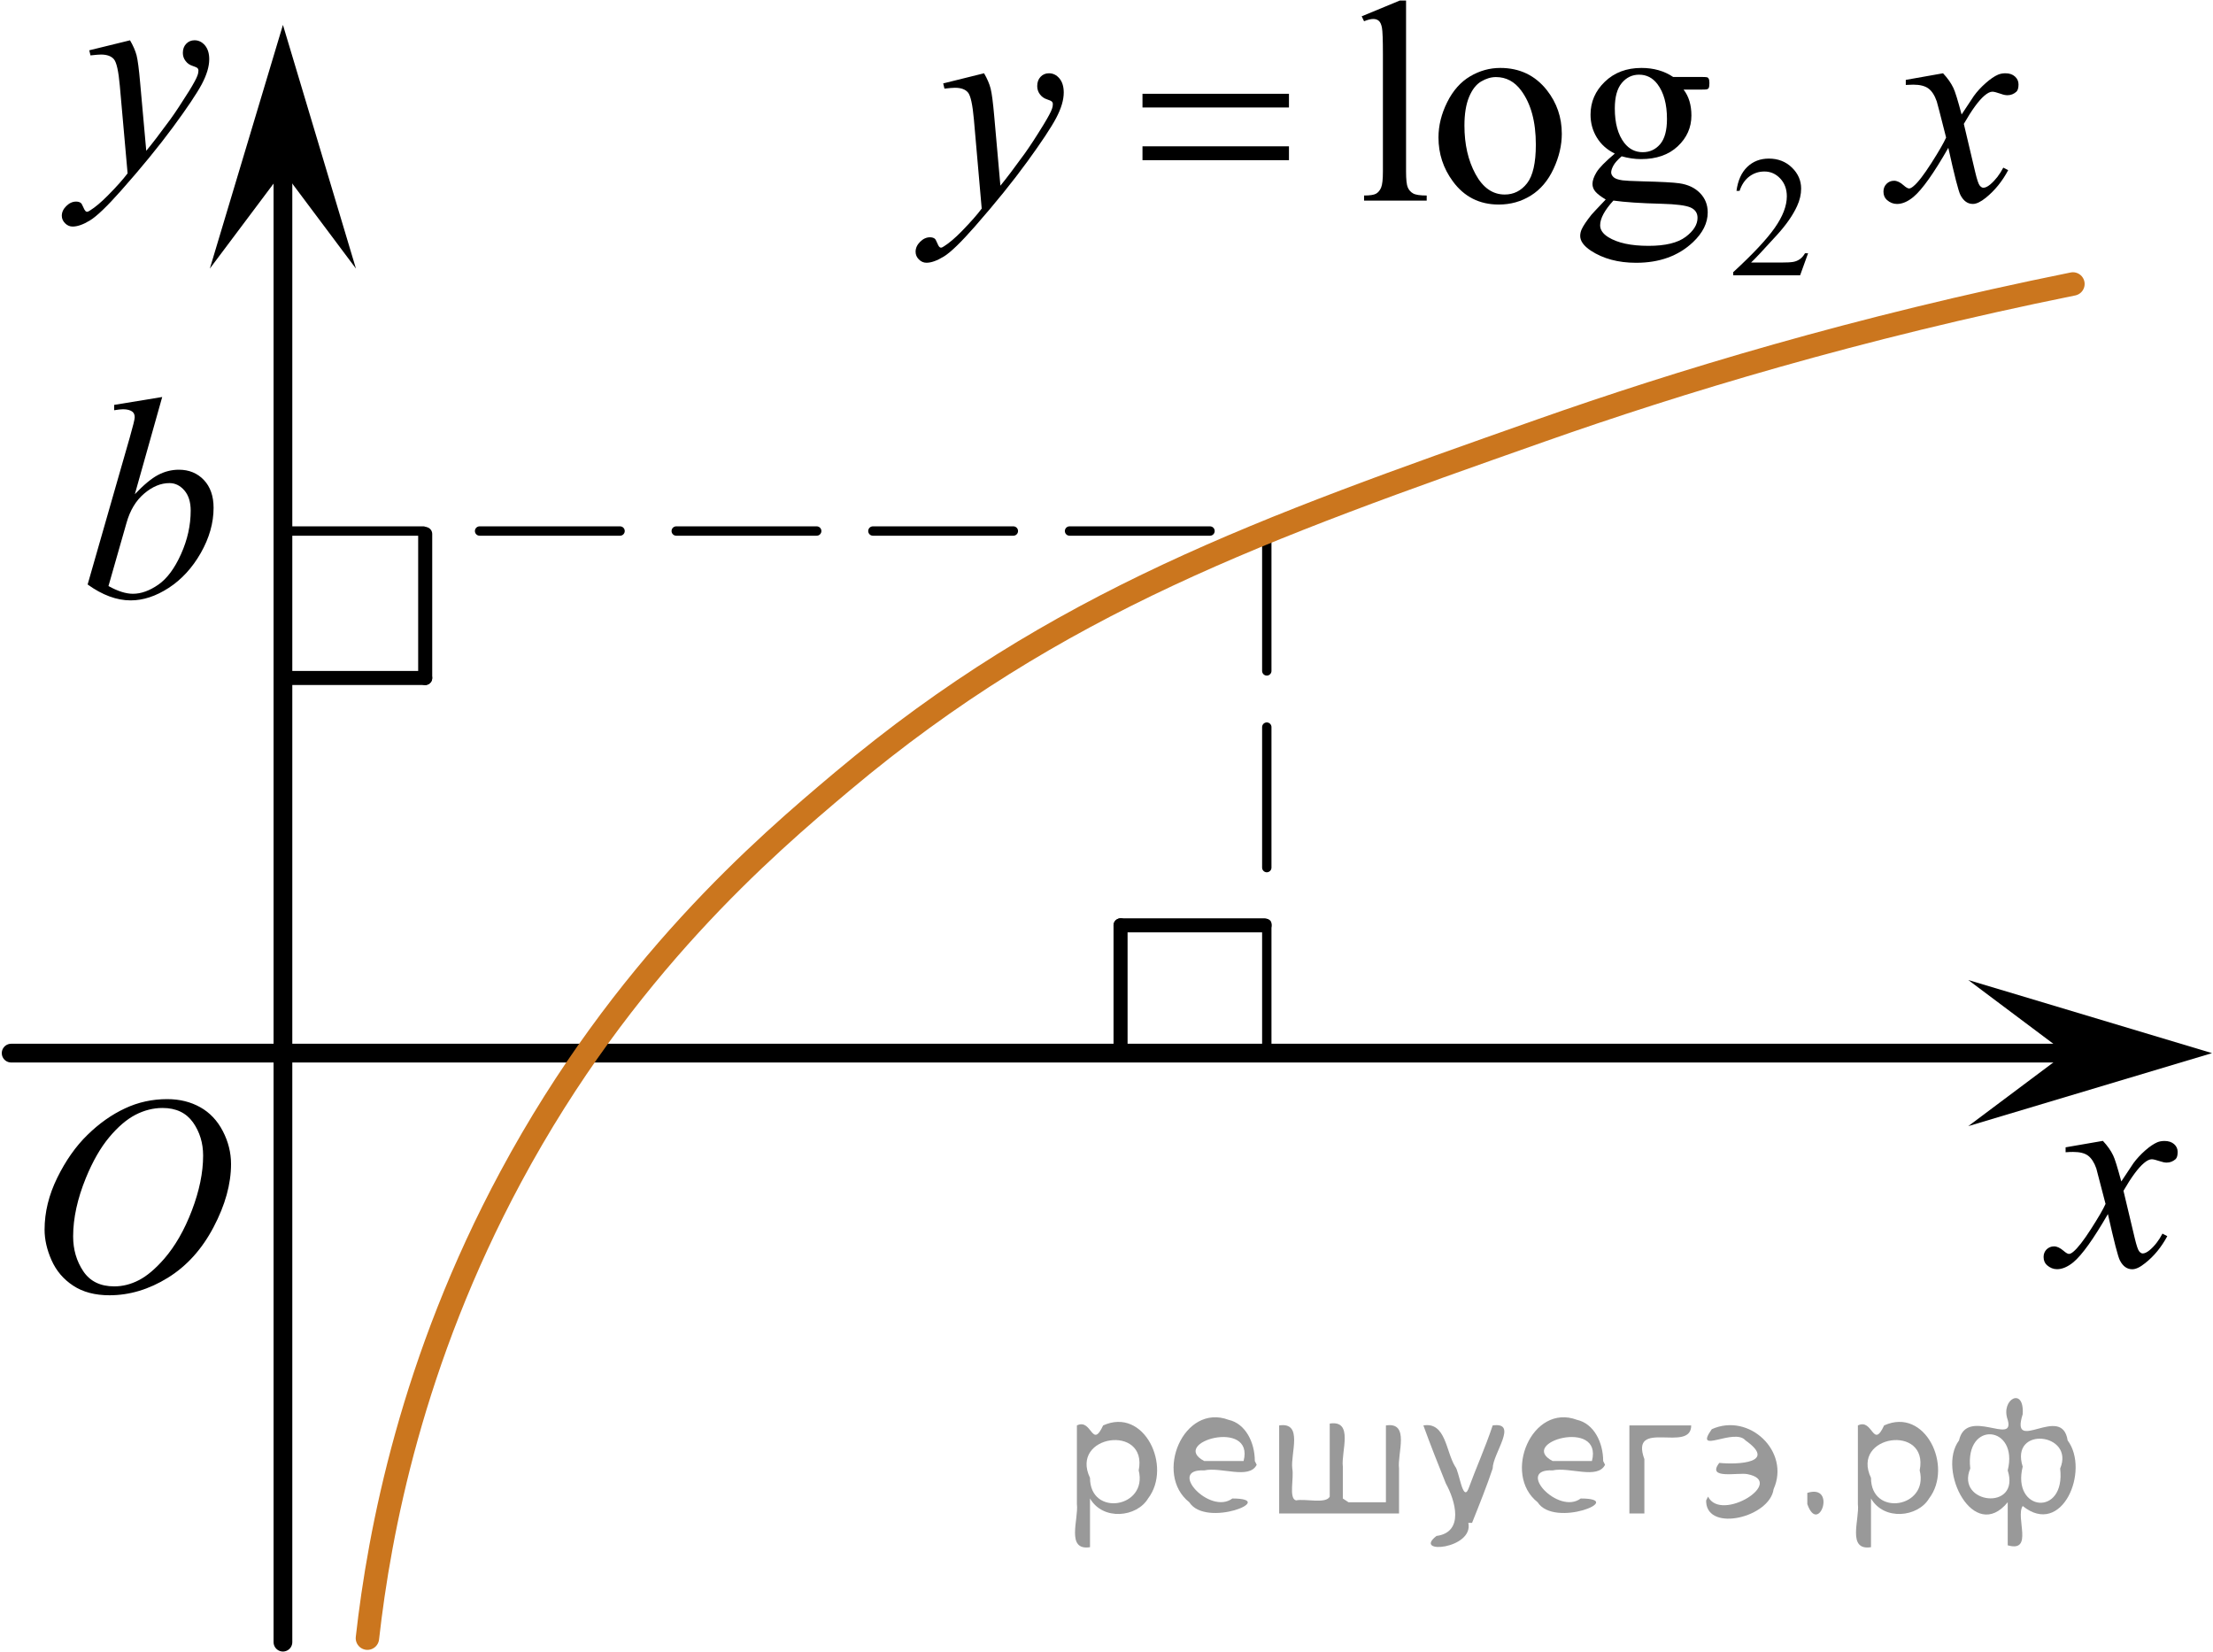 <?xml version="1.0" encoding="utf-8"?>
<!-- Generator: Adobe Illustrator 28.2.0, SVG Export Plug-In . SVG Version: 6.00 Build 0)  -->
<svg version="1.1" id="Слой_1" xmlns="http://www.w3.org/2000/svg" xmlns:xlink="http://www.w3.org/1999/xlink" x="0px" y="0px"
	 width="118.161px" height="88.201px" viewBox="0 0 118.161 88.201" enable-background="new 0 0 118.161 88.201"
	 xml:space="preserve">
<g>
	
		<line fill="none" stroke="#000000" stroke-width="0.75" stroke-linecap="round" stroke-linejoin="round" stroke-miterlimit="10" x1="22.703" y1="28.507" x2="22.703" y2="36.196"/>
	
		<line fill="none" stroke="#000000" stroke-width="0.75" stroke-linecap="round" stroke-linejoin="round" stroke-miterlimit="10" x1="22.703" y1="36.196" x2="15.015" y2="36.196"/>
</g>
<g>
	
		<line fill="none" stroke="#000000" stroke-width="0.75" stroke-linecap="round" stroke-linejoin="round" stroke-miterlimit="10" x1="59.831" y1="56.223" x2="59.831" y2="49.401"/>
	
		<line fill="none" stroke="#000000" stroke-width="0.75" stroke-linecap="round" stroke-linejoin="round" stroke-miterlimit="10" x1="59.831" y1="49.401" x2="67.519" y2="49.401"/>
</g>
<path d="M8.661,21.195l-1.461,5.189c0.475-0.5,0.889-0.844,1.242-1.029c0.353-0.185,0.723-0.278,1.108-0.278
	c0.543,0,0.988,0.183,1.335,0.548c0.346,0.366,0.519,0.861,0.519,1.487c0,0.806-0.228,1.608-0.682,2.407
	c-0.455,0.798-1.026,1.42-1.713,1.866c-0.687,0.446-1.364,0.668-2.032,0.668c-0.746,0-1.512-0.283-2.298-0.849
	l2.254-7.862c0.173-0.606,0.26-0.961,0.26-1.066c0-0.13-0.04-0.228-0.119-0.292
	c-0.114-0.09-0.282-0.135-0.504-0.135c-0.103,0-0.262,0.018-0.475,0.052v-0.285L8.661,21.195z M5.792,31.287
	c0.494,0.275,0.929,0.413,1.305,0.413c0.435,0,0.886-0.161,1.353-0.484c0.467-0.323,0.872-0.867,1.216-1.633
	c0.344-0.766,0.516-1.539,0.516-2.32c0-0.46-0.113-0.821-0.337-1.081c-0.225-0.26-0.491-0.391-0.797-0.391
	c-0.46,0-0.91,0.186-1.35,0.56c-0.44,0.373-0.753,0.892-0.941,1.558L5.792,31.287z"/>
<line fill="none" stroke="#000000" stroke-linecap="round" stroke-linejoin="round" stroke-miterlimit="8" x1="15.107" y1="87.67" x2="15.107" y2="6.918"/>
<polygon points="15.107,9.134 11.204,14.339 15.107,1.329 19.005,14.339 "/>
<g>
	<g>
		<g>
			<g>
				<g>
					<g>
						<g>
							<defs>
								
									<rect id="SVGID_00000152960185030357523920000008640288832285895299_" x="0.595" y="-0.795" width="13.801" height="16.491"/>
							</defs>
							<clipPath id="SVGID_00000047019483171628606650000010734585532473076926_">
								<use xlink:href="#SVGID_00000152960185030357523920000008640288832285895299_"  overflow="visible"/>
							</clipPath>
							<g clip-path="url(#SVGID_00000047019483171628606650000010734585532473076926_)">
								<path d="M6.942,2.152c0.168,0.285,0.284,0.554,0.35,0.801c0.063,0.249,0.128,0.736,0.191,1.466l0.326,3.632
									c0.297-0.354,0.727-0.916,1.29-1.684c0.271-0.374,0.605-0.884,1.009-1.527c0.241-0.395,0.391-0.669,0.442-0.827
									c0.029-0.078,0.045-0.159,0.045-0.243c0-0.055-0.018-0.1-0.052-0.134c-0.035-0.034-0.125-0.074-0.271-0.122
									c-0.146-0.046-0.27-0.133-0.363-0.258c-0.098-0.125-0.146-0.27-0.146-0.433c0-0.202,0.061-0.363,0.18-0.486
									c0.117-0.123,0.267-0.187,0.442-0.187c0.22,0,0.402,0.091,0.558,0.271c0.151,0.181,0.229,0.427,0.229,0.741
									c0,0.39-0.134,0.833-0.398,1.333c-0.268,0.5-0.781,1.267-1.543,2.3c-0.762,1.032-1.684,2.16-2.766,3.38
									c-0.746,0.843-1.3,1.372-1.66,1.592c-0.359,0.22-0.67,0.328-0.927,0.328c-0.152,0-0.287-0.059-0.402-0.174
									c-0.116-0.116-0.176-0.25-0.176-0.401c0-0.191,0.081-0.365,0.241-0.522c0.159-0.157,0.335-0.236,0.522-0.236
									c0.098,0,0.18,0.021,0.243,0.066c0.039,0.023,0.082,0.095,0.13,0.21c0.047,0.116,0.092,0.192,0.131,0.232
									c0.022,0.023,0.055,0.036,0.088,0.036c0.031,0,0.082-0.022,0.156-0.073c0.271-0.167,0.588-0.434,0.947-0.797
									c0.477-0.48,0.825-0.876,1.055-1.182l-0.416-4.681c-0.068-0.771-0.173-1.242-0.313-1.409s-0.37-0.252-0.695-0.252
									c-0.104,0-0.289,0.016-0.558,0.045l-0.065-0.272L6.942,2.152z"/>
							</g>
						</g>
					</g>
				</g>
			</g>
		</g>
	</g>
</g>
<line fill="none" stroke="#000000" stroke-linecap="round" stroke-linejoin="round" stroke-miterlimit="8" x1="0.595" y1="56.223" x2="111.064" y2="56.223"/>
<polyline points="118.109,56.223 105.094,60.121 110.301,56.223 105.094,52.32 118.109,56.223 "/>
<g>
	<path d="M112.282,60.908c0.24,0.258,0.424,0.514,0.545,0.771c0.092,0.176,0.232,0.643,0.438,1.395l0.648-0.975
		c0.172-0.234,0.381-0.461,0.627-0.678c0.243-0.215,0.461-0.357,0.646-0.438c0.116-0.049,0.247-0.07,0.391-0.07
		c0.214,0,0.384,0.06,0.509,0.17c0.125,0.111,0.188,0.252,0.188,0.412c0,0.188-0.035,0.313-0.107,0.385
		c-0.139,0.123-0.297,0.187-0.475,0.187c-0.104,0-0.215-0.021-0.332-0.063c-0.229-0.076-0.389-0.115-0.465-0.115
		c-0.117,0-0.26,0.064-0.422,0.205c-0.307,0.258-0.67,0.75-1.092,1.479l0.604,2.536c0.094,0.392,0.172,0.621,0.236,0.697
		c0.063,0.075,0.127,0.112,0.188,0.112c0.104,0,0.227-0.061,0.363-0.17c0.271-0.229,0.5-0.521,0.691-0.889l0.258,0.137
		c-0.313,0.578-0.701,1.063-1.185,1.441c-0.271,0.219-0.495,0.324-0.687,0.324c-0.275,0-0.494-0.154-0.656-0.467
		c-0.104-0.189-0.314-1.02-0.643-2.479c-0.771,1.332-1.383,2.189-1.847,2.574c-0.302,0.246-0.593,0.369-0.87,0.369
		c-0.195,0-0.375-0.072-0.539-0.217c-0.117-0.105-0.178-0.254-0.178-0.438c0-0.161,0.057-0.297,0.16-0.402
		c0.107-0.104,0.242-0.162,0.398-0.162s0.324,0.08,0.502,0.232c0.129,0.113,0.227,0.171,0.295,0.171
		c0.061,0,0.137-0.038,0.229-0.114c0.23-0.188,0.547-0.592,0.944-1.211c0.396-0.619,0.657-1.063,0.78-1.345
		c-0.307-1.192-0.471-1.825-0.494-1.896c-0.112-0.317-0.262-0.547-0.44-0.68c-0.185-0.137-0.448-0.199-0.805-0.199
		c-0.113,0-0.244,0.006-0.394,0.017v-0.263L112.282,60.908z"/>
</g>
<g>
	<g>
		<g>
			<g>
				<g>
					<g>
						<g>
							<g>
								<defs>
									
										<rect id="SVGID_00000092418637134216445780000005059542240184866726_" x="-0.595" y="55.174" width="16.507" height="17.871"/>
								</defs>
								<clipPath id="SVGID_00000160882324141250465960000015894077457001363619_">
									<use xlink:href="#SVGID_00000092418637134216445780000005059542240184866726_"  overflow="visible"/>
								</clipPath>
								<g clip-path="url(#SVGID_00000160882324141250465960000015894077457001363619_)">
									<path d="M8.928,58.679c0.664,0,1.253,0.146,1.767,0.435c0.512,0.287,0.912,0.714,1.203,1.274
										c0.291,0.563,0.438,1.147,0.438,1.754c0,1.072-0.313,2.199-0.936,3.378c-0.623,1.183-1.438,2.079-2.441,2.698
										c-1.004,0.621-2.044,0.933-3.116,0.933c-0.773,0-1.422-0.172-1.939-0.515c-0.52-0.342-0.902-0.795-1.151-1.354
										c-0.249-0.563-0.373-1.104-0.373-1.633c0-0.938,0.229-1.858,0.677-2.771c0.45-0.914,0.988-1.682,1.613-2.289
										c0.626-0.613,1.293-1.084,2.002-1.414C7.375,58.843,8.129,58.679,8.928,58.679z M8.677,59.151
										c-0.491,0-0.976,0.123-1.444,0.364c-0.47,0.244-0.938,0.646-1.398,1.195c-0.464,0.555-0.88,1.275-1.249,2.176
										c-0.451,1.104-0.681,2.146-0.681,3.123c0,0.699,0.181,1.316,0.539,1.854c0.358,0.539,0.912,0.813,1.656,0.813
										c0.445,0,0.887-0.11,1.315-0.332c0.435-0.224,0.882-0.604,1.351-1.14c0.586-0.677,1.079-1.532,1.479-2.579
										c0.398-1.046,0.601-2.021,0.601-2.932c0-0.67-0.181-1.262-0.539-1.771C9.941,59.409,9.399,59.151,8.677,59.151z"/>
								</g>
							</g>
						</g>
					</g>
				</g>
			</g>
		</g>
	</g>
</g>
<polyline fill="none" stroke="#000000" stroke-width="0.5" stroke-linecap="round" stroke-linejoin="round" stroke-miterlimit="10" stroke-dasharray="7.5,3" points="
	15.107,28.35 67.639,28.35 67.639,56.223 "/>
<path fill="none" stroke="#CB761E" stroke-width="1.25" stroke-linecap="round" stroke-miterlimit="10" d="M19.618,87.457
	c0.642-5.717,2.379-14.82,7.66-24.638c5.998-11.153,13.552-17.621,17.702-21.106
	c11.456-9.62,22.466-13.502,37.277-18.723c7.298-2.573,16.886-5.499,28.425-7.83"/>
<g>
	<path d="M96.54,13.522l-0.424,1.175h-3.572v-0.167c1.051-0.966,1.79-1.755,2.219-2.368s0.643-1.172,0.643-1.679
		c0-0.387-0.118-0.705-0.353-0.954c-0.235-0.249-0.516-0.373-0.844-0.373c-0.297,0-0.565,0.087-0.801,0.263
		c-0.237,0.176-0.412,0.433-0.525,0.772h-0.165c0.074-0.555,0.266-0.981,0.574-1.278
		c0.308-0.297,0.693-0.446,1.154-0.446c0.491,0,0.901,0.159,1.23,0.477c0.329,0.318,0.494,0.693,0.494,1.125
		c0,0.309-0.072,0.618-0.214,0.927c-0.221,0.486-0.578,1.001-1.072,1.544c-0.741,0.816-1.204,1.309-1.389,1.477
		h1.581c0.322,0,0.547-0.012,0.677-0.036c0.129-0.024,0.246-0.073,0.35-0.146c0.104-0.074,0.195-0.178,0.273-0.313
		H96.54z"/>
</g>
<g>
	<path d="M75.075,0.03v9.124c0,0.43,0.031,0.716,0.093,0.856s0.158,0.247,0.287,0.319
		c0.129,0.073,0.37,0.109,0.722,0.109v0.271h-3.344v-0.271c0.313,0,0.526-0.032,0.641-0.098
		c0.114-0.065,0.204-0.172,0.268-0.323c0.065-0.15,0.097-0.438,0.097-0.863v-6.248
		c0-0.776-0.017-1.253-0.052-1.431c-0.035-0.178-0.091-0.299-0.168-0.364c-0.077-0.065-0.175-0.098-0.294-0.098
		c-0.129,0-0.293,0.041-0.492,0.121l-0.127-0.263l2.033-0.841H75.075z"/>
	<path d="M80.106,3.627c1.033,0,1.862,0.396,2.488,1.187c0.531,0.676,0.797,1.452,0.797,2.328
		c0,0.616-0.146,1.239-0.44,1.87s-0.696,1.106-1.21,1.427s-1.086,0.481-1.717,0.481
		c-1.028,0-1.845-0.413-2.451-1.239c-0.512-0.696-0.767-1.477-0.767-2.343c0-0.631,0.155-1.258,0.465-1.881
		c0.31-0.623,0.719-1.083,1.225-1.382C79.003,3.776,79.539,3.627,80.106,3.627z M79.875,4.115
		c-0.264,0-0.528,0.079-0.793,0.236c-0.266,0.158-0.48,0.435-0.644,0.83c-0.164,0.396-0.246,0.904-0.246,1.524
		c0,1.002,0.197,1.865,0.592,2.591c0.395,0.726,0.915,1.089,1.56,1.089c0.481,0,0.879-0.2,1.192-0.601
		c0.312-0.4,0.469-1.089,0.469-2.065c0-1.221-0.261-2.183-0.782-2.884C80.87,4.355,80.421,4.115,79.875,4.115z"
		/>
	<path d="M86.221,8.2C85.804,7.995,85.484,7.708,85.26,7.34c-0.224-0.368-0.335-0.774-0.335-1.22
		c0-0.681,0.254-1.266,0.764-1.757c0.509-0.491,1.161-0.736,1.956-0.736c0.65,0,1.214,0.161,1.69,0.481h1.445
		c0.213,0,0.337,0.006,0.373,0.019c0.035,0.013,0.06,0.034,0.074,0.064c0.03,0.045,0.045,0.125,0.045,0.24
		c0,0.13-0.013,0.22-0.038,0.271c-0.015,0.025-0.041,0.045-0.078,0.06c-0.037,0.015-0.163,0.022-0.376,0.022
		h-0.886c0.278,0.36,0.417,0.821,0.417,1.382c0,0.641-0.244,1.189-0.73,1.645c-0.487,0.456-1.14,0.683-1.959,0.683
		c-0.338,0-0.683-0.05-1.036-0.15c-0.218,0.19-0.366,0.356-0.443,0.499c-0.077,0.143-0.116,0.264-0.116,0.364
		c0,0.085,0.041,0.168,0.123,0.248s0.242,0.138,0.48,0.172c0.139,0.02,0.486,0.038,1.043,0.053
		c1.022,0.025,1.685,0.06,1.989,0.105c0.461,0.065,0.831,0.238,1.106,0.519c0.275,0.28,0.414,0.625,0.414,1.036
		c0,0.565-0.264,1.096-0.79,1.592c-0.775,0.731-1.786,1.097-3.032,1.097c-0.959,0-1.768-0.218-2.428-0.653
		c-0.373-0.251-0.559-0.511-0.559-0.781c0-0.12,0.027-0.24,0.082-0.36c0.085-0.185,0.258-0.443,0.521-0.773
		c0.035-0.045,0.288-0.315,0.76-0.811c-0.258-0.155-0.44-0.294-0.547-0.417c-0.107-0.123-0.16-0.261-0.16-0.416
		c0-0.175,0.071-0.38,0.212-0.616S85.709,8.63,86.221,8.2z M86.146,10.708
		c-0.233,0.255-0.41,0.493-0.529,0.713s-0.179,0.423-0.179,0.608c0,0.24,0.144,0.45,0.432,0.631
		c0.497,0.31,1.214,0.465,2.153,0.465c0.894,0,1.553-0.159,1.978-0.477c0.424-0.318,0.637-0.657,0.637-1.018
		c0-0.261-0.127-0.446-0.38-0.556c-0.258-0.11-0.769-0.175-1.535-0.195
		C87.606,10.851,86.747,10.793,86.146,10.708z M87.517,3.987c-0.368,0-0.675,0.147-0.923,0.443
		c-0.248,0.295-0.373,0.749-0.373,1.359c0,0.791,0.169,1.404,0.506,1.84c0.258,0.33,0.586,0.496,0.983,0.496
		c0.377,0,0.688-0.143,0.931-0.428c0.243-0.285,0.365-0.733,0.365-1.344c0-0.796-0.171-1.419-0.514-1.87
		C88.24,4.152,87.914,3.987,87.517,3.987z"/>
</g>
<g>
	<path d="M52.543,3.912c0.169,0.29,0.286,0.562,0.35,0.815c0.065,0.253,0.129,0.75,0.194,1.491l0.328,3.695
		c0.298-0.36,0.73-0.931,1.296-1.712c0.273-0.38,0.611-0.898,1.013-1.554c0.243-0.4,0.393-0.681,0.447-0.841
		c0.03-0.08,0.044-0.163,0.044-0.248c0-0.055-0.018-0.1-0.052-0.135s-0.126-0.076-0.272-0.124
		c-0.147-0.047-0.269-0.135-0.365-0.263s-0.145-0.274-0.145-0.44c0-0.205,0.06-0.37,0.179-0.496
		c0.119-0.125,0.268-0.188,0.447-0.188c0.218,0,0.405,0.091,0.559,0.274c0.154,0.183,0.231,0.435,0.231,0.755
		c0,0.396-0.134,0.847-0.402,1.355c-0.268,0.508-0.785,1.288-1.549,2.339s-1.691,2.198-2.778,3.439
		c-0.75,0.856-1.306,1.395-1.669,1.618s-0.673,0.335-0.931,0.335c-0.154,0-0.289-0.059-0.406-0.177
		s-0.175-0.254-0.175-0.409c0-0.195,0.081-0.373,0.242-0.533c0.162-0.16,0.336-0.24,0.525-0.24
		c0.1,0,0.182,0.022,0.246,0.067c0.04,0.025,0.083,0.097,0.13,0.214c0.047,0.117,0.09,0.196,0.13,0.236
		c0.025,0.025,0.055,0.038,0.089,0.038c0.03,0,0.082-0.025,0.156-0.075c0.273-0.17,0.591-0.44,0.954-0.811
		c0.477-0.491,0.829-0.891,1.058-1.201l-0.417-4.761c-0.07-0.786-0.174-1.264-0.313-1.434
		c-0.139-0.17-0.373-0.255-0.7-0.255c-0.104,0-0.29,0.015-0.559,0.045l-0.067-0.278L52.543,3.912z"/>
	<path d="M103.747,3.912c0.243,0.26,0.427,0.52,0.551,0.781c0.089,0.18,0.236,0.653,0.44,1.419l0.656-0.991
		c0.174-0.24,0.385-0.469,0.633-0.687c0.248-0.218,0.466-0.367,0.655-0.447c0.119-0.05,0.251-0.075,0.395-0.075
		c0.213,0,0.383,0.058,0.51,0.173c0.127,0.115,0.19,0.255,0.19,0.42c0,0.19-0.038,0.32-0.112,0.39
		c-0.139,0.126-0.298,0.188-0.477,0.188c-0.104,0-0.216-0.022-0.335-0.067c-0.233-0.08-0.39-0.121-0.469-0.121
		c-0.119,0-0.261,0.07-0.425,0.21c-0.308,0.26-0.675,0.764-1.102,1.509l0.61,2.583
		c0.095,0.396,0.174,0.632,0.239,0.71c0.065,0.078,0.129,0.116,0.193,0.116c0.104,0,0.226-0.057,0.365-0.172
		c0.273-0.231,0.506-0.531,0.7-0.901l0.261,0.135c-0.313,0.591-0.71,1.081-1.192,1.472
		c-0.273,0.22-0.504,0.331-0.693,0.331c-0.278,0-0.499-0.158-0.663-0.473c-0.104-0.195-0.32-1.036-0.648-2.523
		c-0.774,1.356-1.395,2.23-1.862,2.621c-0.303,0.251-0.596,0.376-0.879,0.376c-0.198,0-0.38-0.073-0.543-0.218
		c-0.119-0.11-0.179-0.258-0.179-0.443c0-0.166,0.055-0.303,0.164-0.413c0.109-0.11,0.244-0.165,0.402-0.165
		s0.328,0.08,0.506,0.24c0.129,0.115,0.229,0.172,0.298,0.172c0.06,0,0.136-0.04,0.231-0.12
		c0.233-0.19,0.551-0.601,0.954-1.231s0.665-1.086,0.79-1.367c-0.308-1.216-0.474-1.86-0.499-1.93
		c-0.114-0.326-0.263-0.556-0.447-0.691c-0.184-0.135-0.455-0.203-0.812-0.203c-0.114,0-0.246,0.005-0.395,0.015
		v-0.27L103.747,3.912z"/>
</g>
<g>
	<path d="M61.002,5.008h7.821V5.737h-7.821V5.008z M61.002,7.81h7.821v0.743h-7.821V7.81z"/>
</g>
<g style="stroke:none;fill:#000;fill-opacity:0.4" > <path d="m 58.2,80.1 c 0,0.8 0,1.6 0,2.5 -1.3,0.2 -0.6,-1.5 -0.7,-2.3 0,-1.4 0,-2.8 0,-4.2 0.8,-0.4 0.8,1.3 1.4,0.0 2.2,-1.0 3.7,2.2 2.4,3.9 -0.6,1.0 -2.4,1.2 -3.1,0.0 z m 2.6,-1.6 c 0.5,-2.5 -3.7,-1.9 -2.6,0.4 0.0,2.1 3.1,1.6 2.6,-0.4 z" /> <path d="m 67.1,78.2 c -0.4,0.8 -1.9,0.1 -2.8,0.3 -2.0,-0.1 0.3,2.4 1.5,1.5 2.5,0.0 -1.4,1.6 -2.3,0.2 -1.9,-1.5 -0.3,-5.3 2.1,-4.4 0.9,0.2 1.4,1.2 1.4,2.2 z m -0.7,-0.2 c 0.6,-2.3 -4.0,-1.0 -2.1,0.0 0.7,0 1.4,-0.0 2.1,-0.0 z" /> <path d="m 72.0,80.2 c 0.6,0 1.3,0 2.0,0 0,-1.3 0,-2.7 0,-4.1 1.3,-0.2 0.6,1.5 0.7,2.3 0,0.8 0,1.6 0,2.4 -2.1,0 -4.2,0 -6.4,0 0,-1.5 0,-3.1 0,-4.7 1.3,-0.2 0.6,1.5 0.7,2.3 0.1,0.5 -0.2,1.6 0.2,1.7 0.5,-0.1 1.6,0.2 1.8,-0.2 0,-1.3 0,-2.6 0,-3.9 1.3,-0.2 0.6,1.5 0.7,2.3 0,0.5 0,1.1 0,1.7 z" /> <path d="m 78.4,81.3 c 0.3,1.4 -3.0,1.7 -1.7,0.7 1.5,-0.2 1.0,-1.9 0.5,-2.8 -0.4,-1.0 -0.8,-2.0 -1.2,-3.1 1.2,-0.2 1.2,1.4 1.7,2.2 0.2,0.2 0.4,1.9 0.7,1.2 0.4,-1.1 0.9,-2.2 1.3,-3.4 1.4,-0.2 0.0,1.5 -0.0,2.3 -0.3,0.9 -0.7,1.9 -1.1,2.9 z" /> <path d="m 85.7,78.2 c -0.4,0.8 -1.9,0.1 -2.8,0.3 -2.0,-0.1 0.3,2.4 1.5,1.5 2.5,0.0 -1.4,1.6 -2.3,0.2 -1.9,-1.5 -0.3,-5.3 2.1,-4.4 0.9,0.2 1.4,1.2 1.4,2.2 z m -0.7,-0.2 c 0.6,-2.3 -4.0,-1.0 -2.1,0.0 0.7,0 1.4,-0.0 2.1,-0.0 z" /> <path d="m 87.0,80.8 c 0,-1.5 0,-3.1 0,-4.7 1.1,0 2.2,0 3.3,0 0.0,1.5 -3.3,-0.4 -2.5,1.8 0,0.9 0,1.9 0,2.9 -0.2,0 -0.5,0 -0.7,0 z" /> <path d="m 91.2,79.9 c 0.7,1.4 4.2,-0.8 2.1,-1.2 -0.5,-0.1 -2.2,0.3 -1.5,-0.6 1.0,0.1 3.1,0.0 1.4,-1.2 -0.6,-0.7 -2.8,0.8 -1.8,-0.6 2.0,-0.9 4.2,1.2 3.3,3.2 -0.2,1.5 -3.5,2.3 -3.6,0.7 l 0,-0.1 0,-0.0 0,0 z" /> <path d="m 96.5,79.7 c 1.6,-0.5 0.6,2.3 -0.0,0.6 -0.0,-0.2 0.0,-0.4 0.0,-0.6 z" /> <path d="m 99.9,80.1 c 0,0.8 0,1.6 0,2.5 -1.3,0.2 -0.6,-1.5 -0.7,-2.3 0,-1.4 0,-2.8 0,-4.2 0.8,-0.4 0.8,1.3 1.4,0.0 2.2,-1.0 3.7,2.2 2.4,3.9 -0.6,1.0 -2.4,1.2 -3.1,0.0 z m 2.6,-1.6 c 0.5,-2.5 -3.7,-1.9 -2.6,0.4 0.0,2.1 3.1,1.6 2.6,-0.4 z" /> <path d="m 105.2,78.4 c -0.8,1.9 2.7,2.3 2.0,0.1 0.6,-2.4 -2.3,-2.7 -2.0,-0.1 z m 2.0,4.2 c 0,-0.8 0,-1.6 0,-2.4 -1.8,2.2 -3.8,-1.7 -2.6,-3.3 0.4,-1.8 3.0,0.3 2.6,-1.1 -0.4,-1.1 0.9,-1.8 0.8,-0.3 -0.7,2.2 2.1,-0.6 2.4,1.4 1.2,1.6 -0.3,5.2 -2.4,3.5 -0.4,0.6 0.6,2.5 -0.8,2.1 z m 2.8,-4.2 c 0.8,-1.9 -2.7,-2.3 -2.0,-0.1 -0.6,2.4 2.3,2.7 2.0,0.1 z" /> </g></svg>

<!--File created and owned by https://sdamgia.ru. Copying is prohibited. All rights reserved.-->
